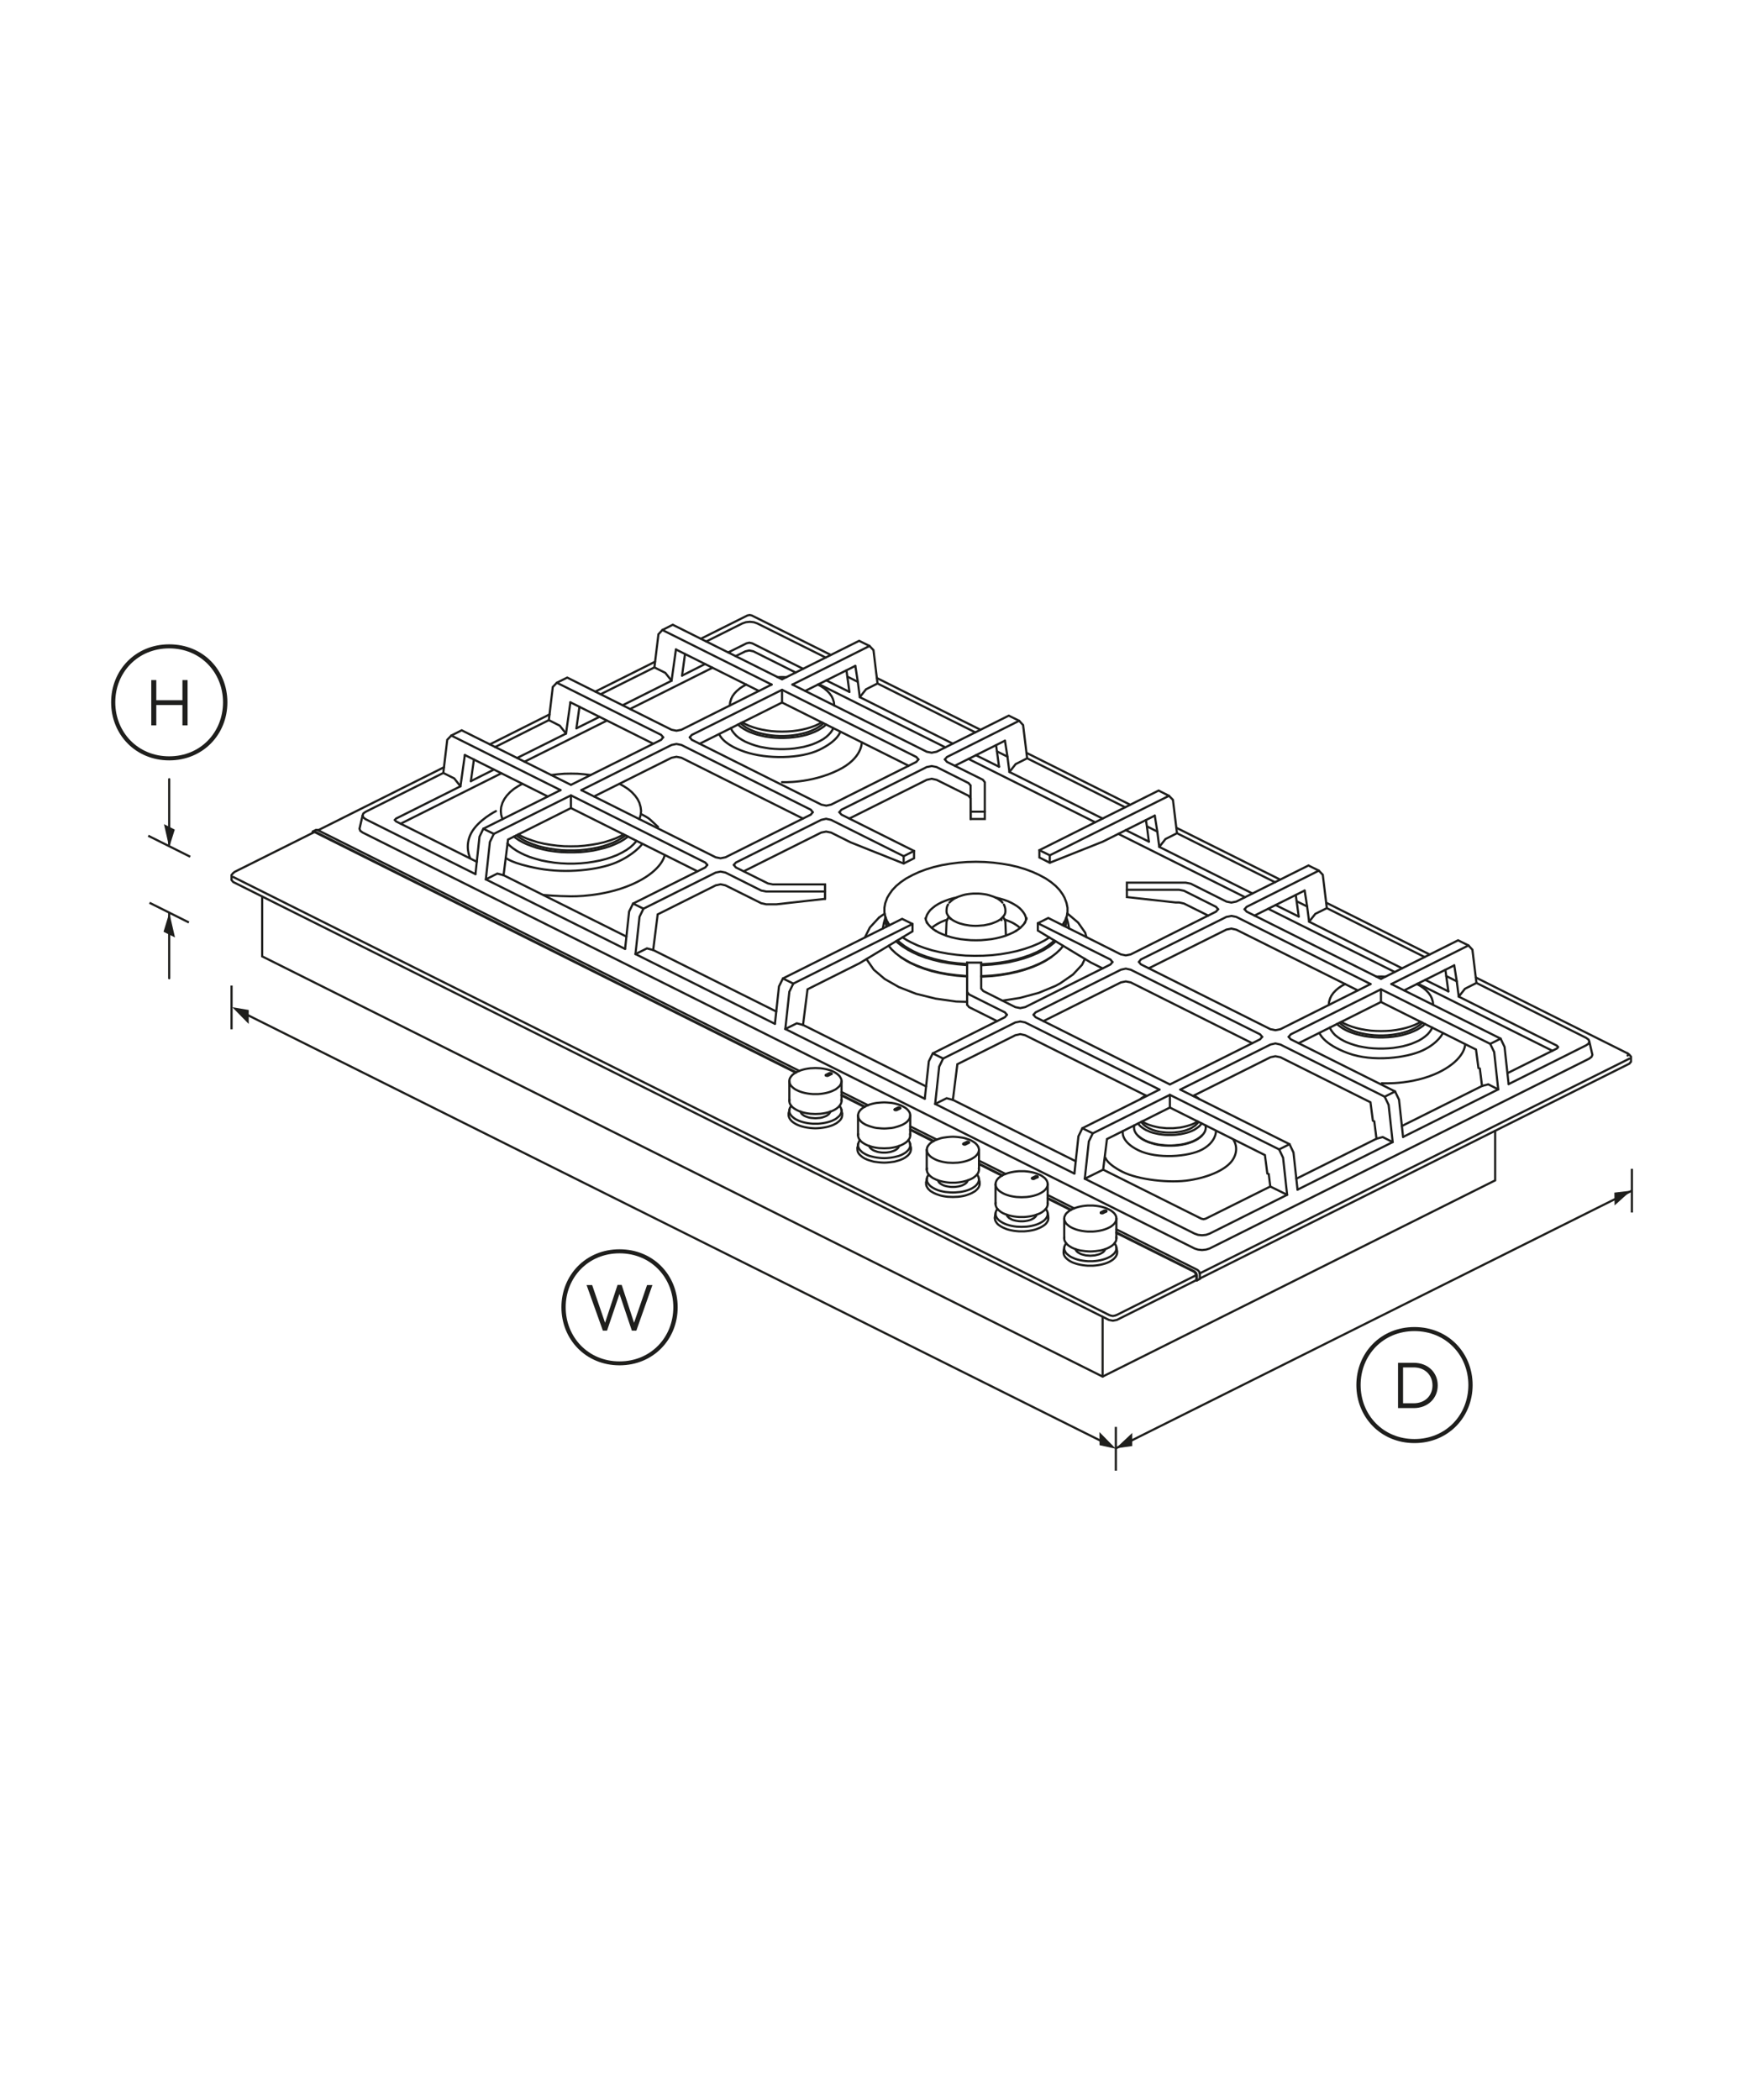 <?xml version="1.0" encoding="utf-8"?>
<!-- Generator: Adobe Illustrator 23.1.0, SVG Export Plug-In . SVG Version: 6.00 Build 0)  -->
<svg version="1.1" id="Layer_3" xmlns="http://www.w3.org/2000/svg" xmlns:xlink="http://www.w3.org/1999/xlink" x="0px" y="0px"
	 viewBox="0 0 1600 1920" style="enable-background:new 0 0 1600 1920;" xml:space="preserve">
<style type="text/css">
	.st0{fill:none;stroke:#1E1E1C;stroke-width:1.984;}
	.st1{fill:none;stroke:#1E1E1C;stroke-width:1.984;stroke-linecap:round;}
	.st2{fill:#1E1E1C;}
</style>
<g>
	<g id="Standard_x0020_layer">
		<path class="st0" d="M136.7,825.4l36,18"/>
		<path class="st0" d="M135.5,764.1l38.4,19.2"/>
		<line class="st1" x1="154.7" y1="894.4" x2="154.7" y2="834.6"/>
		<g>
			<g>
				<polygon class="st2" points="160,857.1 154.8,834.6 149.5,851.9 				"/>
			</g>
		</g>
		<g>
			<g>
				<polygon class="st2" points="149.9,753.5 154.7,774.6 159.8,758.5 				"/>
			</g>
		</g>
		<path class="st2" d="M207.9,642.1c0,29.5-22.4,53.1-53.2,53.1c-30.7,0-53.1-23.6-53.1-53.1s22.4-53,53.1-53
			C185.7,589.1,207.9,612.6,207.9,642.1z M203.9,642.1c0-27.2-20.5-49.3-49.2-49.3s-49.3,22-49.3,49.3s20.6,49.4,49.3,49.4
			S203.9,669.5,203.9,642.1z M138.3,621.8h4.6v18.4h23.9v-18.4h4.7v41.4h-4.7v-18.6h-23.9v18.6h-4.6V621.8z"/>
		<path class="st0" d="M218.5,924.1l797.9,398.2"/>
		<line class="st0" x1="211.7" y1="901.1" x2="211.7" y2="941.1"/>
		<g>
			<g>
				<polygon class="st2" points="227.4,936.2 212.4,920.9 227.4,923.4 				"/>
			</g>
		</g>
		<g>
			<g>
				<polygon class="st2" points="1005.2,1309.3 1020.2,1324.6 1005.3,1321.3 				"/>
			</g>
		</g>
		<path class="st2" d="M619.6,1195.2c0,29.5-22.4,53.1-53.2,53.1c-30.7,0-53.1-23.6-53.1-53.1s22.4-53,53.1-53
			C597.2,1142.2,619.6,1165.7,619.6,1195.2z M615.6,1195.2c0-27.2-20.5-49.3-49.2-49.3c-28.6,0-49.2,22-49.2,49.3
			s20.6,49.5,49.2,49.5C595.1,1244.7,615.6,1222.6,615.6,1195.2z M536.3,1174.9h5.1l11.8,34.5l11.4-34.6h3.8l11.3,34.6l11.9-34.5
			h4.9l-14.7,41.7h-4.1l-11.3-33.6l-11.4,33.6h-3.8L536.3,1174.9z"/>
		<path class="st2" d="M1346.4,1266.3c0,29.5-22.4,53.1-53.2,53.1c-30.7,0-53.1-23.6-53.1-53.1s22.4-53,53.1-53
			C1324,1213.3,1346.4,1236.8,1346.4,1266.3z M1342.5,1266.3c0-27.2-20.5-49.3-49.3-49.3c-28.6,0-49.2,22-49.2,49.3
			s20.6,49.4,49.2,49.4C1322,1315.7,1342.5,1293.6,1342.5,1266.3z M1278.2,1246h14.4c13,0,21.9,8.9,21.9,20.6v0.1
			c0,11.6-8.9,20.7-21.9,20.7h-14.4V1246z M1282.8,1250.2v32.8h9.7c10.5,0,17.2-7.1,17.2-16.3v-0.1c0-9.2-6.7-16.4-17.2-16.4H1282.8
			z"/>
		<line class="st1" x1="154.7" y1="772.2" x2="154.7" y2="712.4"/>
	</g>
	<line class="st0" x1="1020.2" y1="1324.2" x2="1492" y2="1088.6"/>
	<line class="st0" x1="1020.2" y1="1304.6" x2="1020.2" y2="1344.6"/>
	<line class="st0" x1="1492" y1="1068.6" x2="1492" y2="1108.6"/>
	<g>
		<g>
			<polygon class="st2" points="1476.2,1102.1 1491.2,1088.6 1476,1090.4 			"/>
		</g>
	</g>
	<g>
		<g>
			<polygon class="st2" points="1035.2,1310.1 1020.2,1324.2 1035.2,1322.1 			"/>
		</g>
	</g>
</g>
<g>
	<g id="ID_1003_2_">
		<desc>Set</desc>
		<g id="ID_1004_2_">
			<title>Illustration</title>
			<desc>Illustration</desc>
			<g id="ID_1052_1_">
				<title>fp_sda_cg905d_x_r3</title>
				<desc>fp_sda_cg905d_x_r3</desc>
				<g id="ID_1084_1_">
					<title>TRIVET_GOS_905_1.PRT</title>
					<desc>TRIVET_GOS_905_1.PRT</desc>
					<line class="st1" x1="1372" y1="949.6" x2="1362.5" y2="954.4"/>
					<polyline class="st1" points="1349.9,898.7 1339.4,904 1333.7,911.2 					"/>
					<line class="st1" x1="1331.9" y1="897.2" x2="1322.3" y2="892.4"/>
					<polyline class="st1" points="1329.6,882.6 1331.9,897.2 1333.7,911.2 1423.4,956 1424.5,957.3 					"/>
					<line class="st1" x1="1324.2" y1="906.4" x2="1303.1" y2="895.9"/>
					<line class="st1" x1="1275.5" y1="997.9" x2="1266" y2="1002.7"/>
					<line class="st1" x1="1179" y1="1046.1" x2="1169.5" y2="1050.9"/>
					<polyline class="st1" points="1213.1,830.3 1202.6,835.5 1196.9,842.7 					"/>
					<line class="st1" x1="1195.1" y1="828.8" x2="1185.5" y2="824"/>
					<polyline class="st1" points="1192.8,814.2 1195.1,828.8 1196.9,842.7 1281.9,885.3 					"/>
					<line class="st1" x1="1187.4" y1="838" x2="1166.3" y2="827.5"/>
					<polyline class="st1" points="1205.8,796 1139.8,829.1 1137.9,831.3 					"/>
					<polyline class="st1" points="1113.7,831.3 1111.8,829.1 1082.5,814.4 1078,813.5 1030.3,813.5 					"/>
					<polyline class="st1" points="1076.1,761.8 1065.6,767.1 1059.9,774.3 					"/>
					<line class="st1" x1="1058.1" y1="760.3" x2="1048.6" y2="755.5"/>
					<polyline class="st1" points="1055.8,745.7 1058.1,760.3 1059.9,774.3 1145.1,816.9 					"/>
					<line class="st1" x1="1050.4" y1="769.5" x2="1029.3" y2="759"/>
					<line class="st1" x1="999.1" y1="1036.2" x2="989.6" y2="1031.5"/>
					<line class="st1" x1="959.8" y1="782" x2="959.8" y2="788.8"/>
					<polyline class="st1" points="1068.8,727.6 959.8,782 950.3,777.3 					"/>
					<polyline class="st1" points="1017.1,879.6 1015.3,877.3 948.9,844.1 					"/>
					<polyline class="st1" points="1154,948 1152.1,945.7 1033.8,886.6 1029.3,885.6 1024.8,886.6 946.8,925.6 944.9,927.8 					"/>
					<line class="st1" x1="921.1" y1="691.8" x2="911.5" y2="687"/>
					<polyline class="st1" points="918.8,677.2 921.1,691.8 922.9,705.8 1008.1,748.4 					"/>
					<polyline class="st1" points="922.9,705.8 928.6,698.6 939.1,693.3 					"/>
					<line class="st1" x1="913.4" y1="701" x2="892.3" y2="690.5"/>
					<polyline class="st1" points="884.2,906.9 886,909.2 918.8,925.6 920.6,927.8 					"/>
					<line class="st1" x1="884.2" y1="918.6" x2="884.2" y2="880.1"/>
					<polyline class="st1" points="931.8,659 865.8,692.1 863.9,694.3 					"/>
					<line class="st1" x1="862.3" y1="967.8" x2="852.8" y2="963.1"/>
					<line class="st1" x1="887.5" y1="742.1" x2="900.4" y2="742.1"/>
					<line class="st1" x1="887.4" y1="729.9" x2="887.5" y2="748.8"/>
					<polyline class="st1" points="887.4,718.2 885.6,716 856.3,701.3 851.8,700.4 847.3,701.3 769.3,740.3 767.4,742.6 					"/>
					<polyline class="st1" points="802.3,624.9 791.8,630.2 786.1,637.4 					"/>
					<line class="st1" x1="784.3" y1="623.4" x2="774.7" y2="618.6"/>
					<polyline class="st1" points="782,608.8 784.3,623.4 786.1,637.4 871.1,679.9 					"/>
					<line class="st1" x1="776.6" y1="632.6" x2="755.5" y2="622.1"/>
					<line class="st1" x1="725.3" y1="899.3" x2="715.8" y2="894.6"/>
					<line class="st1" x1="826.2" y1="782.8" x2="826.2" y2="789.5"/>
					<polyline class="st1" points="835.7,778 826.2,782.8 759.8,749.6 755.3,748.6 750.8,749.6 672.8,788.6 670.9,790.8 					"/>
					<polyline class="st1" points="734.3,611.5 687.8,588.2 685.1,587.6 682.5,588.2 665.8,596.5 					"/>
					<line class="st1" x1="795" y1="590.6" x2="724.5" y2="625.9"/>
					<polyline class="st1" points="630.6,674.1 632.5,671.9 715,630.7 837.8,692.1 839.7,694.3 					"/>
					<line class="st1" x1="715" y1="630.7" x2="715" y2="642.3"/>
					<line class="st1" x1="705.5" y1="625.9" x2="605.6" y2="576"/>
					<line class="st1" x1="588.3" y1="830.8" x2="578.8" y2="826.1"/>
					<polyline class="st1" points="614,622.4 608.3,615.2 598.3,610.2 					"/>
					<line class="st1" x1="623.6" y1="617.7" x2="644.6" y2="607.1"/>
					<polyline class="st1" points="618,593.8 614,622.4 569.3,644.8 					"/>
					<polyline class="st1" points="606.3,674.1 604.5,671.9 509.1,624.2 					"/>
					<polyline class="st1" points="517.5,670.7 511.8,663.5 501.8,658.4 					"/>
					<line class="st1" x1="527" y1="665.9" x2="548.1" y2="655.4"/>
					<polyline class="st1" points="521.5,642.1 517.5,670.7 472.8,693 					"/>
					<line class="st1" x1="451.5" y1="762.4" x2="441.9" y2="757.7"/>
					<polyline class="st1" points="421,718.9 415.3,711.7 405.3,706.7 					"/>
					<line class="st1" x1="430.5" y1="714.2" x2="451.6" y2="703.6"/>
					<polyline class="st1" points="425,690.3 421,718.9 362.1,748.4 361,749.7 					"/>
					<polyline class="st1" points="597.2,868.6 591.5,867.1 581,872.3 					"/>
					<polyline class="st1" points="734.2,937.1 728.5,935.6 718,940.8 					"/>
					<line class="st1" x1="1008.6" y1="1069.4" x2="991.8" y2="1077.7"/>
					<polyline class="st1" points="1273.3,1044.2 1264.2,1039.6 1258.5,1041.1 					"/>
					<polyline class="st1" points="1369.8,996 1360.7,991.4 1355,992.9 					"/>
					<polyline class="st1" points="1379.3,991.2 1450.2,955.7 1452.4,954.2 1453.1,952.3 					"/>
					<polyline class="st1" points="1253.1,899.7 1130.3,838.3 1125.8,837.4 1121.3,838.3 1043.1,877.2 1041.3,879.5 					"/>
					<line class="st1" x1="1262.6" y1="904.5" x2="1262.6" y2="916.1"/>
					<line class="st1" x1="1272.1" y1="899.7" x2="1342.6" y2="864.4"/>
					<polyline class="st1" points="1282.8,1039.5 1369.8,996 1366.1,961.9 1362.5,954.4 1262.6,904.5 1180.1,945.7 1178.2,948 					
						"/>
					<line class="st1" x1="1069.6" y1="1001" x2="1069.6" y2="1012.6"/>
					<polyline class="st1" points="1186.3,1087.7 1273.3,1044.2 1269.6,1010.2 1266,1002.7 1170.6,955 1166.1,954 1161.6,955 
						1079.1,996.2 					"/>
					<line class="st1" x1="1161.4" y1="1084.8" x2="1176.8" y2="1092.4"/>
					<polygon class="st1" points="1176.8,1092.4 1105.9,1127.9 1102.7,1129 1099,1129.4 1095.3,1129 1092.2,1127.9 991.8,1077.7 
						995.5,1043.6 999.1,1036.2 1069.6,1001 1169.5,1050.9 1173.1,1058.5 					"/>
					<polyline class="st1" points="982.3,1073 855,1009.3 858.7,975.2 862.3,967.8 928.3,934.8 932.8,933.9 937.3,934.8 
						1060.1,996.2 					"/>
					<polyline class="st1" points="855,1009.3 865.5,1004.1 871.2,1005.6 					"/>
					<polyline class="st1" points="845.5,1004.6 718,940.8 721.7,906.7 725.3,899.3 834.3,844.8 					"/>
					<line class="st1" x1="754.3" y1="808.6" x2="754.3" y2="821.8"/>
					<polyline class="st1" points="708.5,936.1 581,872.3 584.7,838.2 588.3,830.8 654.3,797.8 658.8,796.9 663.3,797.8 696,814.2 
						700.5,815.1 754.3,815.1 					"/>
					<line class="st1" x1="512.5" y1="722.4" x2="412.6" y2="672.5"/>
					<line class="st1" x1="522" y1="727.2" x2="522" y2="738.8"/>
					<polyline class="st1" points="531.5,722.4 614,681.1 618.5,680.2 623,681.1 741.3,740.3 743.1,742.6 					"/>
					<polyline class="st1" points="571.5,867.6 444.2,804 447.9,769.8 451.5,762.4 522,727.2 644.8,788.6 646.7,790.8 					"/>
					<polyline class="st1" points="444.2,804 454.7,798.7 460.4,800.2 					"/>
					<polyline class="st1" points="434.7,799.2 334.3,749 332.2,747.4 331.5,745.6 					"/>
					<polyline class="st1" points="1137.9,831.3 1139.8,833.5 1262.6,895 1333.1,859.7 1342.6,864.4 1346.2,868.3 1349.9,898.7 
						1450.2,948.9 1452.4,950.5 1453.1,952.3 1455.9,964.4 1455.1,966.3 1453,967.9 1105.9,1141.5 1102.7,1142.5 1099,1142.9 
						1095.3,1142.5 1092.2,1141.5 331.6,761.2 329.4,759.6 328.7,757.7 331.5,745.6 332.2,743.7 334.3,742.2 405.3,706.7 
						408.9,676.4 412.6,672.5 422.1,667.7 522,717.6 604.5,676.4 606.3,674.1 					"/>
					<line class="st1" x1="521.5" y1="642.1" x2="597.3" y2="680"/>
					<line class="st1" x1="527" y1="665.9" x2="529.8" y2="646.2"/>
					<polyline class="st1" points="531.5,722.4 654.3,783.8 658.8,784.7 663.3,783.8 741.3,744.8 743.1,742.6 					"/>
					<polyline class="st1" points="734.1,748.4 623,692.8 618.5,691.9 614,692.8 543.1,728.2 					"/>
					<polyline class="st1" points="434.7,799.2 438.4,765 441.9,757.7 512.5,722.4 					"/>
					<line class="st1" x1="425" y1="690.3" x2="500.8" y2="728.2"/>
					<line class="st1" x1="430.5" y1="714.2" x2="433.3" y2="694.5"/>
					<polyline class="st1" points="361,749.7 362.1,751 435.9,787.9 					"/>
					<line class="st1" x1="366.3" y1="753.1" x2="458.4" y2="707"/>
					<line class="st1" x1="1147" y1="837.1" x2="1192.8" y2="814.2"/>
					<polyline class="st1" points="1184.7,818.3 1185.5,824 1187.4,838 					"/>
					<line class="st1" x1="1022.5" y1="762.4" x2="1138.3" y2="820.3"/>
					<polyline class="st1" points="1272.1,899.7 1372,949.6 1375.6,957.2 1379.3,991.2 					"/>
					<polyline class="st1" points="1378.2,981.2 1423.5,958.6 1424.5,957.3 					"/>
					<line class="st1" x1="1296.3" y1="899.3" x2="1419.3" y2="960.7"/>
					<line class="st1" x1="1283.8" y1="905.5" x2="1329.6" y2="882.6"/>
					<polyline class="st1" points="1321.5,886.7 1322.3,892.4 1324.2,906.4 					"/>
					<line class="st1" x1="1159.5" y1="830.9" x2="1275.2" y2="888.7"/>
					<polyline class="st1" points="1041.3,879.5 1043.1,881.7 1161.6,941 1166.1,941.9 1170.6,941 1253.1,899.7 					"/>
					<polyline class="st1" points="1241.4,905.5 1130.3,850 1125.8,849 1121.3,849.9 1050.3,885.3 					"/>
					<polyline class="st1" points="705.5,625.9 623,667.2 618.5,668.1 614,667.2 518.6,619.5 509.1,624.2 505.4,628.1 501.8,658.4 
						452.7,683 					"/>
					<polyline class="st1" points="549.2,634.7 598.3,610.2 602,579.9 605.6,576 615.1,571.2 715,621.1 785.5,585.9 795,590.6 
						798.6,594.4 802.3,624.9 891.7,669.6 					"/>
					<polyline class="st1" points="724.5,625.9 847.3,687.3 851.8,688.2 856.3,687.3 922.3,654.3 931.8,659 935.4,662.9 
						939.1,693.3 1028.7,738.1 					"/>
					<line class="st1" x1="736.2" y1="631.7" x2="782" y2="608.8"/>
					<polyline class="st1" points="773.9,612.9 774.7,618.6 776.6,632.6 					"/>
					<polyline class="st1" points="672.6,599.9 681.5,595.5 685,594.7 688.8,595.5 727.5,614.9 					"/>
					<line class="st1" x1="618" y1="593.8" x2="693.8" y2="631.7"/>
					<line class="st1" x1="623.6" y1="617.7" x2="626.3" y2="598"/>
					<polyline class="st1" points="572.7,856.3 460.4,800.2 462.4,784.3 464.5,767.6 522,738.8 637.6,796.6 					"/>
					<polyline class="st1" points="646.7,790.8 644.8,793.1 578.8,826.1 575.2,833.4 571.5,867.6 					"/>
					<line class="st1" x1="554.9" y1="658.8" x2="479.6" y2="696.4"/>
					<line class="st1" x1="651.4" y1="610.5" x2="576.1" y2="648.2"/>
					<polyline class="st1" points="670.9,790.8 672.8,793.1 702.1,807.7 706.6,808.6 754.3,808.6 754.3,821.8 709.9,826.8 
						700.5,826.8 696,825.8 663.3,809.5 658.8,808.5 654.3,809.5 601.3,836 599.2,852.7 597.2,868.6 709.7,924.8 					"/>
					<polyline class="st1" points="708.5,936.1 712.2,901.9 715.8,894.6 824.8,840.1 834.3,844.8 834.3,851.5 785.8,880.7 
						738.3,904.5 736.2,921.2 734.2,937.1 846.7,993.3 					"/>
					<polyline class="st1" points="845.5,1004.6 849.2,970.4 852.8,963.1 918.8,930 920.6,927.8 					"/>
					<polyline class="st1" points="1017.1,879.6 1015.3,881.8 937.3,920.8 932.8,921.7 928.3,920.8 899,906.1 897.1,903.9 
						897.1,880.1 884.2,880.1 884.2,918.6 886,920.8 911.6,933.6 					"/>
					<polyline class="st1" points="1113.7,831.3 1111.8,833.5 1033.8,872.6 1029.3,873.5 1024.8,872.6 958.4,839.3 948.9,844.1 
						948.9,850.8 997.3,880 1008.1,885.4 					"/>
					<polyline class="st1" points="1302.5,875 1213.1,830.3 1209.4,799.8 1205.8,796 1196.3,791.3 1130.3,824.3 1125.8,825.2 
						1121.3,824.3 1088.6,807.9 1084.1,807 1030.3,807 1030.3,820.2 1074.7,825.1 1078,825.1 1082.5,826.1 1104.6,837.1 					"/>
					<polyline class="st1" points="680,796.6 750.8,761.2 755.3,760.3 759.8,761.2 777.8,770.2 826.2,789.5 835.7,784.7 835.7,778 
						769.3,744.8 767.4,742.6 					"/>
					<polyline class="st1" points="776.5,748.4 847.3,713 851.8,712 856.3,713 885.6,727.6 887.4,729.9 					"/>
					<polyline class="st1" points="887.4,718.2 887.5,748.8 900.4,748.8 900.4,715.2 898.6,712.9 865.8,696.6 863.9,694.3 					"/>
					<line class="st1" x1="873" y1="700.1" x2="918.8" y2="677.2"/>
					<polyline class="st1" points="910.7,681.3 911.5,687 913.4,701 					"/>
					<line class="st1" x1="748.7" y1="625.5" x2="864.3" y2="683.3"/>
					<polyline class="st1" points="839.7,694.3 837.8,696.6 760,735.6 755.5,736.6 751,735.7 632.5,676.4 630.6,674.1 					"/>
					<polyline class="st1" points="639.7,680 715,642.3 830.7,700.1 					"/>
					<polyline class="st1" points="754.9,601.2 692.4,570 689.3,568.9 685.6,568.5 681.9,568.9 678.7,570 645.7,586.5 					"/>
					<polyline class="st1" points="1048.4,1002 937.3,946.5 932.8,945.5 928.3,946.5 875.3,973 873.2,989.7 871.2,1005.6 
						983.5,1061.7 					"/>
					<polyline class="st1" points="1060.1,996.2 989.6,1031.5 986,1038.9 982.3,1073 					"/>
					<polyline class="st1" points="944.9,927.8 946.8,930 1069.6,991.5 1152.1,950.2 1154,948 					"/>
					<polyline class="st1" points="1144.9,953.8 1033.8,898.2 1029.3,897.3 1024.8,898.2 954,933.6 					"/>
					<polyline class="st1" points="1079.1,996.2 1179,1046.1 1182.6,1053.7 1186.3,1087.7 					"/>
					<polyline class="st1" points="1185.2,1077.7 1258.5,1041.1 1256.5,1025.3 1255.2,1024.6 1253,1007.8 1170.6,966.6 
						1166.1,965.7 1161.6,966.6 1090.8,1002 					"/>
					<line class="st1" x1="1001.3" y1="751.8" x2="885.5" y2="693.9"/>
					<polyline class="st1" points="1165.7,806.6 1076.1,761.8 1072.4,731.3 1068.8,727.6 1059.3,722.8 950.3,777.3 950.3,784 
						959.8,788.8 1008.3,769.5 1055.8,745.7 					"/>
					<polyline class="st1" points="1047.7,749.8 1048.6,755.5 1050.4,769.5 					"/>
					<polygon class="st1" points="1008.6,1069.4 1098.3,1114.2 1100.4,1114.7 1102.4,1114.2 1161.4,1084.8 1160,1073.5 
						1158.7,1072.9 1156.5,1056.1 1069.6,1012.6 1012.1,1041.4 1010,1058.1 					"/>
					<polyline class="st1" points="1282.8,1039.5 1279.1,1005.4 1275.5,997.9 1180.1,950.2 1178.2,948 					"/>
					<polyline class="st1" points="1187.3,953.8 1262.6,916.1 1349.5,959.6 1351.7,976.4 1353,977 1355,992.9 1281.7,1029.5 					
						"/>
				</g>
				<g id="ID_1082_1_">
					<title>KNOB_GOS_4.PRT</title>
					<desc>KNOB_GOS_4.PRT</desc>
					<polyline class="st1" points="1006.4,1108.7 1006.5,1108.5 1006.8,1108.3 1009.4,1106.9 1009.9,1106.8 1010.3,1106.7 
						1010.8,1106.8 1011.2,1106.9 1011.5,1107.1 1011.6,1107.4 					"/>
					<polyline class="st1" points="1006.5,1109 1006.8,1108.8 1009.4,1107.5 1009.9,1107.3 1010.3,1107.3 1010.8,1107.3 
						1011.2,1107.5 1011.5,1107.7 					"/>
					<polyline class="st1" points="1020.7,1114.1 1020.6,1115.3 1020.3,1116.4 1019.7,1117.5 1018.9,1118.7 1017.9,1119.7 
						1016.7,1120.7 1015.3,1121.7 1013.7,1122.5 1012,1123.3 1010.1,1124 1008.1,1124.6 1006,1125.1 1003.8,1125.5 1001.5,1125.8 
						999.2,1126 996.9,1126 994.5,1126 992.2,1125.8 989.9,1125.5 987.7,1125.1 985.6,1124.6 983.6,1124 981.8,1123.3 980,1122.5 
						978.5,1121.7 977.1,1120.7 975.9,1119.7 974.8,1118.7 974.1,1117.5 973.5,1116.4 973.1,1115.3 973,1114.1 					"/>
					<line class="st1" x1="1021.3" y1="1143.8" x2="1020.9" y2="1142.6"/>
					<line class="st1" x1="1020.7" y1="1132.2" x2="1020.6" y2="1131.1"/>
					<polyline class="st1" points="1010.5,1142 1010.3,1142.5 1010,1143.2 1009.5,1143.8 1009,1144.4 1008.3,1145 1007.5,1145.5 
						1006.6,1146 1005.6,1146.5 1004.5,1146.9 1003.3,1147.2 1002.1,1147.5 1000.9,1147.8 999.5,1147.9 998.2,1148 996.9,1148.1 
						995.5,1148 994.2,1147.9 992.9,1147.8 991.6,1147.5 990.4,1147.2 989.3,1146.9 988.2,1146.5 987.2,1146 986.3,1145.5 
						985.5,1145 984.8,1144.4 984.2,1143.8 983.8,1143.2 983.4,1142.5 983.3,1142 					"/>
					<polyline class="st1" points="1020.6,1140 1020.7,1141.2 1020.6,1142.4 1020.3,1143.5 1019.7,1144.7 1018.9,1145.8 
						1017.9,1146.8 1016.7,1147.8 1015.3,1148.8 1013.7,1149.6 1012,1150.4 1010.1,1151.1 1008.1,1151.7 1006,1152.2 1003.8,1152.6 
						1001.5,1152.9 999.2,1153.1 996.9,1153.1 994.5,1153.1 992.2,1152.9 989.9,1152.6 987.7,1152.2 985.6,1151.7 983.6,1151.1 
						981.8,1150.4 980,1149.6 978.5,1148.8 977.1,1147.8 975.9,1146.8 974.8,1145.8 974.1,1144.7 973.5,1143.5 973.1,1142.4 
						973,1141.2 973.1,1140 					"/>
					<line class="st1" x1="973.1" y1="1131.1" x2="973" y2="1132.2"/>
					<line class="st1" x1="972.8" y1="1142.6" x2="972.5" y2="1143.8"/>
					<polyline class="st1" points="1019,1136.7 1019.7,1137.7 1020.3,1138.9 1020.6,1140 1021.3,1143.8 1021.4,1145 1021.3,1146.2 
						1020.9,1147.4 1020.3,1148.6 1019.5,1149.7 1018.5,1150.8 1017.3,1151.8 1015.8,1152.8 1014.2,1153.7 1012.4,1154.5 
						1010.5,1155.2 1008.4,1155.8 1006.3,1156.3 1004,1156.7 1001.7,1157 999.3,1157.2 996.9,1157.2 994.5,1157.2 992.1,1157 
						989.8,1156.7 987.5,1156.3 985.3,1155.8 983.3,1155.2 981.3,1154.5 979.5,1153.7 977.9,1152.8 976.5,1151.8 975.3,1150.8 
						974.2,1149.7 973.4,1148.6 972.8,1147.4 972.5,1146.2 972.4,1145 972.5,1143.8 973.1,1140 973.5,1138.9 974.1,1137.7 
						974.8,1136.7 					"/>
					<polygon class="st1" points="1020.7,1132.2 1020.6,1133.4 1020.3,1134.6 1019.7,1135.7 1018.9,1136.8 1017.9,1137.9 
						1016.7,1138.9 1015.3,1139.8 1013.7,1140.7 1012,1141.5 1010.1,1142.2 1008.1,1142.8 1006,1143.3 1003.8,1143.6 1001.5,1143.9 
						999.2,1144.1 996.9,1144.2 994.5,1144.1 992.2,1143.9 989.9,1143.6 987.7,1143.3 985.6,1142.8 983.6,1142.2 981.8,1141.5 
						980,1140.7 978.5,1139.8 977.1,1138.9 975.9,1137.9 974.8,1136.8 974.1,1135.7 973.5,1134.6 973.1,1133.4 973,1132.2 
						973,1114.1 973.1,1112.9 973.5,1111.8 974.1,1110.6 974.8,1109.5 975.9,1108.5 977.1,1107.5 978.5,1106.5 980,1105.7 
						981.8,1104.9 983.6,1104.2 985.6,1103.6 987.7,1103.1 989.9,1102.7 992.2,1102.4 994.5,1102.2 996.9,1102.2 999.2,1102.2 
						1001.5,1102.4 1003.8,1102.7 1006,1103.1 1008.1,1103.6 1010.1,1104.2 1012,1104.9 1013.7,1105.7 1015.3,1106.5 1016.7,1107.5 
						1017.9,1108.5 1018.9,1109.5 1019.7,1110.6 1020.3,1111.8 1020.6,1112.9 1020.7,1114.1 					"/>
					<polyline class="st1" points="1011.6,1107.4 1011.5,1107.6 1011.2,1107.8 1008.6,1109.1 1008.1,1109.3 1007.7,1109.3 
						1007.2,1109.3 1006.8,1109.1 1006.5,1109 1006.4,1108.7 					"/>
				</g>
				<g id="ID_1080_1_">
					<title>KNOB_GOS_4.PRT</title>
					<desc>KNOB_GOS_4.PRT</desc>
					<polyline class="st1" points="943.5,1077.3 943.6,1077 943.9,1076.8 946.6,1075.5 947,1075.3 947.5,1075.3 948,1075.3 
						948.4,1075.5 948.7,1075.7 948.8,1076 					"/>
					<polyline class="st1" points="943.6,1077.6 943.9,1077.4 946.6,1076 947,1075.9 947.5,1075.9 948,1075.9 948.4,1076 
						948.7,1076.3 					"/>
					<polyline class="st1" points="957.9,1082.7 957.8,1083.8 957.4,1085 956.9,1086.1 956.1,1087.2 955.1,1088.3 953.9,1089.3 
						952.5,1090.2 950.9,1091.1 949.2,1091.9 947.3,1092.6 945.3,1093.2 943.2,1093.7 941,1094.1 938.7,1094.4 936.4,1094.5 
						934,1094.6 931.7,1094.5 929.4,1094.4 927.1,1094.1 924.9,1093.7 922.8,1093.2 920.8,1092.6 918.9,1091.9 917.2,1091.1 
						915.6,1090.2 914.2,1089.3 913,1088.3 912,1087.2 911.2,1086.1 910.7,1085 910.3,1083.8 910.2,1082.7 					"/>
					<line class="st1" x1="958.4" y1="1112.4" x2="958.1" y2="1111.2"/>
					<line class="st1" x1="957.9" y1="1100.8" x2="957.8" y2="1099.6"/>
					<polyline class="st1" points="947.6,1110.6 947.5,1111.1 947.2,1111.8 946.7,1112.4 946.1,1113 945.4,1113.6 944.6,1114.1 
						943.7,1114.6 942.7,1115.1 941.6,1115.5 940.5,1115.8 939.3,1116.1 938,1116.3 936.7,1116.5 935.4,1116.6 934,1116.6 
						932.7,1116.6 931.4,1116.5 930.1,1116.3 928.8,1116.1 927.6,1115.8 926.4,1115.5 925.3,1115.1 924.4,1114.6 923.4,1114.1 
						922.6,1113.6 922,1113 921.4,1112.4 920.9,1111.8 920.6,1111.1 920.4,1110.6 					"/>
					<polyline class="st1" points="957.8,1108.6 957.9,1109.8 957.8,1110.9 957.4,1112.1 956.9,1113.2 956.1,1114.3 955.1,1115.4 
						953.9,1116.4 952.5,1117.3 950.9,1118.2 949.2,1119 947.3,1119.7 945.3,1120.3 943.2,1120.8 941,1121.2 938.7,1121.5 
						936.4,1121.6 934,1121.7 931.7,1121.6 929.4,1121.5 927.1,1121.2 924.9,1120.8 922.8,1120.3 920.8,1119.7 918.9,1119 
						917.2,1118.2 915.6,1117.3 914.2,1116.4 913,1115.4 912,1114.3 911.2,1113.2 910.7,1112.1 910.3,1110.9 910.2,1109.8 
						910.3,1108.6 					"/>
					<line class="st1" x1="910.3" y1="1099.6" x2="910.2" y2="1100.8"/>
					<line class="st1" x1="910" y1="1111.2" x2="909.7" y2="1112.4"/>
					<polyline class="st1" points="956.1,1105.3 956.9,1106.3 957.4,1107.4 957.8,1108.6 958.4,1112.4 958.5,1113.6 958.4,1114.8 
						958.1,1116 957.5,1117.1 956.7,1118.3 955.7,1119.4 954.4,1120.4 953,1121.3 951.4,1122.2 949.6,1123 947.6,1123.8 
						945.6,1124.4 943.4,1124.9 941.1,1125.3 938.8,1125.6 936.4,1125.8 934,1125.8 931.6,1125.8 929.3,1125.6 926.9,1125.3 
						924.7,1124.9 922.5,1124.4 920.4,1123.8 918.5,1123 916.7,1122.2 915.1,1121.3 913.7,1120.4 912.4,1119.4 911.4,1118.3 
						910.6,1117.1 910,1116 909.7,1114.8 909.5,1113.6 909.7,1112.4 910.3,1108.6 910.7,1107.4 911.2,1106.3 912,1105.3 					"/>
					<polygon class="st1" points="957.9,1100.8 957.8,1102 957.4,1103.1 956.9,1104.3 956.1,1105.4 955.1,1106.4 953.9,1107.4 
						952.5,1108.4 950.9,1109.3 949.2,1110 947.3,1110.7 945.3,1111.3 943.2,1111.8 941,1112.2 938.7,1112.5 936.4,1112.7 
						934,1112.7 931.7,1112.7 929.4,1112.5 927.1,1112.2 924.9,1111.8 922.8,1111.3 920.8,1110.7 918.9,1110 917.2,1109.3 
						915.6,1108.4 914.2,1107.4 913,1106.4 912,1105.4 911.2,1104.3 910.7,1103.1 910.3,1102 910.2,1100.8 910.2,1082.7 
						910.3,1081.5 910.7,1080.3 911.2,1079.2 912,1078.1 913,1077 914.2,1076.1 915.6,1075.1 917.2,1074.2 918.9,1073.5 
						920.8,1072.8 922.8,1072.2 924.9,1071.7 927.1,1071.3 929.4,1071 931.7,1070.8 934,1070.8 936.4,1070.8 938.7,1071 941,1071.3 
						943.2,1071.7 945.3,1072.2 947.3,1072.8 949.2,1073.5 950.9,1074.2 952.5,1075.1 953.9,1076.1 955.1,1077 956.1,1078.1 
						956.9,1079.2 957.4,1080.3 957.8,1081.5 957.9,1082.7 					"/>
					<polyline class="st1" points="948.8,1076 948.7,1076.2 948.4,1076.4 945.7,1077.7 945.3,1077.9 944.8,1077.9 944.3,1077.9 
						943.9,1077.7 943.6,1077.5 943.5,1077.3 					"/>
				</g>
				<g id="ID_1078_1_">
					<title>KNOB_GOS_4.PRT</title>
					<desc>KNOB_GOS_4.PRT</desc>
					<polyline class="st1" points="880.7,1045.9 880.8,1045.6 881.1,1045.4 883.8,1044.1 884.2,1043.9 884.7,1043.9 885.1,1043.9 
						885.6,1044.1 885.8,1044.3 885.9,1044.5 					"/>
					<polyline class="st1" points="880.8,1046.2 881.1,1046 883.8,1044.6 884.2,1044.5 884.7,1044.4 885.1,1044.5 885.6,1044.6 
						885.8,1044.8 					"/>
					<polyline class="st1" points="895.1,1051.3 894.9,1052.4 894.6,1053.6 894,1054.7 893.2,1055.8 892.2,1056.9 891,1057.9 
						889.6,1058.8 888.1,1059.7 886.3,1060.5 884.4,1061.2 882.4,1061.8 880.3,1062.3 878.1,1062.7 875.8,1063 873.5,1063.1 
						871.2,1063.2 868.9,1063.1 866.5,1063 864.3,1062.7 862.1,1062.3 860,1061.8 857.9,1061.2 856.1,1060.5 854.4,1059.7 
						852.8,1058.8 851.4,1057.9 850.2,1056.9 849.2,1055.8 848.4,1054.7 847.8,1053.6 847.5,1052.4 847.3,1051.3 					"/>
					<line class="st1" x1="895.6" y1="1080.9" x2="895.2" y2="1079.8"/>
					<line class="st1" x1="895.1" y1="1069.4" x2="894.9" y2="1068.2"/>
					<polyline class="st1" points="884.8,1079.2 884.6,1079.7 884.3,1080.3 883.9,1081 883.3,1081.6 882.6,1082.2 881.8,1082.7 
						880.9,1083.2 879.9,1083.7 878.8,1084.1 877.7,1084.4 876.5,1084.7 875.2,1084.9 873.9,1085.1 872.5,1085.2 871.2,1085.2 
						869.9,1085.2 868.5,1085.1 867.2,1084.9 866,1084.7 864.7,1084.4 863.6,1084.1 862.5,1083.7 861.5,1083.2 860.6,1082.7 
						859.8,1082.2 859.1,1081.6 858.5,1081 858.1,1080.3 857.8,1079.7 857.6,1079.2 					"/>
					<polyline class="st1" points="894.9,1077.2 895.1,1078.4 894.9,1079.5 894.6,1080.7 894,1081.8 893.2,1082.9 892.2,1084 
						891,1085 889.6,1085.9 888.1,1086.8 886.3,1087.6 884.4,1088.3 882.4,1088.9 880.3,1089.4 878.1,1089.8 875.8,1090 
						873.5,1090.2 871.2,1090.3 868.9,1090.2 866.5,1090 864.3,1089.8 862.1,1089.4 860,1088.9 857.9,1088.3 856.1,1087.6 
						854.4,1086.8 852.8,1085.9 851.4,1085 850.2,1084 849.2,1082.9 848.4,1081.8 847.8,1080.7 847.5,1079.5 847.3,1078.4 
						847.5,1077.2 					"/>
					<line class="st1" x1="847.5" y1="1068.2" x2="847.3" y2="1069.4"/>
					<line class="st1" x1="847.2" y1="1079.8" x2="846.8" y2="1080.9"/>
					<polyline class="st1" points="893.3,1073.9 894,1074.9 894.6,1076 894.9,1077.2 895.6,1080.9 895.7,1082.2 895.6,1083.4 
						895.2,1084.6 894.7,1085.7 893.8,1086.9 892.8,1087.9 891.6,1089 890.1,1089.9 888.5,1090.8 886.7,1091.6 884.8,1092.3 
						882.7,1093 880.6,1093.5 878.3,1093.9 876,1094.2 873.6,1094.3 871.2,1094.4 868.8,1094.3 866.4,1094.2 864.1,1093.9 
						861.8,1093.5 859.7,1093 857.6,1092.3 855.7,1091.6 853.9,1090.8 852.3,1089.9 850.8,1089 849.6,1087.9 848.6,1086.9 
						847.8,1085.7 847.2,1084.6 846.8,1083.4 846.7,1082.2 846.8,1080.9 847.5,1077.2 847.8,1076 848.4,1074.9 849.1,1073.9 					
						"/>
					<polygon class="st1" points="895.1,1069.4 894.9,1070.6 894.6,1071.7 894,1072.9 893.2,1074 892.2,1075 891,1076 889.6,1077 
						888.1,1077.8 886.3,1078.6 884.4,1079.3 882.4,1079.9 880.3,1080.4 878.1,1080.8 875.8,1081.1 873.5,1081.3 871.2,1081.3 
						868.9,1081.3 866.5,1081.1 864.3,1080.8 862.1,1080.4 860,1079.9 857.9,1079.3 856.1,1078.6 854.4,1077.8 852.8,1077 
						851.4,1076 850.2,1075 849.2,1074 848.4,1072.9 847.8,1071.7 847.5,1070.6 847.3,1069.4 847.3,1051.3 847.5,1050.1 
						847.8,1048.9 848.4,1047.8 849.2,1046.7 850.2,1045.6 851.4,1044.6 852.8,1043.7 854.4,1042.8 856.1,1042 857.9,1041.4 
						860,1040.7 862.1,1040.2 864.3,1039.9 866.5,1039.6 868.9,1039.4 871.2,1039.3 873.5,1039.4 875.8,1039.6 878.1,1039.9 
						880.3,1040.2 882.4,1040.7 884.4,1041.4 886.3,1042 888.1,1042.8 889.6,1043.7 891,1044.6 892.2,1045.6 893.2,1046.7 
						894,1047.8 894.6,1048.9 894.9,1050.1 895.1,1051.3 					"/>
					<polyline class="st1" points="885.9,1044.5 885.8,1044.8 885.6,1045 882.9,1046.3 882.5,1046.5 882,1046.5 881.5,1046.5 
						881.1,1046.3 880.8,1046.1 880.7,1045.9 					"/>
				</g>
				<g id="ID_1076_1_">
					<title>KNOB_GOS_4.PRT</title>
					<desc>KNOB_GOS_4.PRT</desc>
					<polyline class="st1" points="817.9,1014.4 818,1014.2 818.2,1014 820.9,1012.7 821.3,1012.5 821.8,1012.5 822.3,1012.5 
						822.7,1012.7 823,1012.9 823.1,1013.1 					"/>
					<polyline class="st1" points="818,1014.8 818.2,1014.6 820.9,1013.2 821.3,1013.1 821.8,1013 822.3,1013.1 822.7,1013.2 
						823,1013.4 					"/>
					<polyline class="st1" points="832.2,1019.8 832.1,1021 831.8,1022.2 831.2,1023.3 830.4,1024.4 829.4,1025.5 828.2,1026.5 
						826.8,1027.4 825.2,1028.3 823.5,1029 821.6,1029.7 819.6,1030.3 817.5,1030.9 815.3,1031.3 813,1031.5 810.7,1031.7 
						808.4,1031.8 806,1031.7 803.7,1031.5 801.4,1031.3 799.2,1030.9 797.1,1030.3 795.1,1029.7 793.2,1029 791.5,1028.3 
						789.9,1027.4 788.5,1026.5 787.3,1025.5 786.3,1024.4 785.5,1023.3 785,1022.2 784.6,1021 784.5,1019.8 					"/>
					<line class="st1" x1="832.7" y1="1049.5" x2="832.4" y2="1048.3"/>
					<line class="st1" x1="832.2" y1="1038" x2="832.1" y2="1036.8"/>
					<polyline class="st1" points="822,1047.7 821.8,1048.3 821.5,1048.9 821,1049.6 820.5,1050.2 819.8,1050.7 819,1051.3 
						818,1051.8 817.1,1052.2 816,1052.6 814.8,1053 813.6,1053.3 812.3,1053.5 811,1053.7 809.7,1053.8 808.4,1053.8 807,1053.8 
						805.7,1053.7 804.4,1053.5 803.1,1053.3 801.9,1053 800.8,1052.6 799.7,1052.2 798.7,1051.8 797.8,1051.3 797,1050.7 
						796.3,1050.2 795.7,1049.6 795.2,1048.9 794.9,1048.3 794.8,1047.7 					"/>
					<polyline class="st1" points="832.1,1045.8 832.2,1046.9 832.1,1048.1 831.8,1049.3 831.2,1050.4 830.4,1051.5 829.4,1052.5 
						828.2,1053.6 826.8,1054.5 825.2,1055.4 823.5,1056.2 821.6,1056.9 819.6,1057.4 817.5,1057.9 815.3,1058.3 813,1058.6 
						810.7,1058.8 808.4,1058.9 806,1058.8 803.7,1058.6 801.4,1058.3 799.2,1057.9 797.1,1057.4 795.1,1056.9 793.2,1056.2 
						791.5,1055.4 789.9,1054.5 788.5,1053.6 787.3,1052.5 786.3,1051.5 785.5,1050.4 785,1049.3 784.6,1048.1 784.5,1046.9 
						784.6,1045.8 					"/>
					<line class="st1" x1="784.6" y1="1036.8" x2="784.5" y2="1038"/>
					<line class="st1" x1="784.3" y1="1048.3" x2="784" y2="1049.5"/>
					<polyline class="st1" points="830.5,1042.4 831.2,1043.5 831.8,1044.6 832.1,1045.8 832.7,1049.5 832.9,1050.7 832.7,1051.9 
						832.4,1053.1 831.8,1054.3 831,1055.4 830,1056.5 828.7,1057.5 827.3,1058.5 825.7,1059.4 823.9,1060.2 822,1060.9 
						819.9,1061.5 817.7,1062.1 815.5,1062.4 813.1,1062.7 810.8,1062.9 808.4,1063 806,1062.9 803.6,1062.7 801.3,1062.4 
						799,1062.1 796.8,1061.5 794.8,1060.9 792.8,1060.2 791,1059.4 789.4,1058.5 788,1057.5 786.8,1056.5 785.7,1055.4 
						784.9,1054.3 784.3,1053.1 784,1051.9 783.9,1050.7 784,1049.5 784.6,1045.8 785,1044.6 785.5,1043.5 786.3,1042.4 					"/>
					<polygon class="st1" points="832.2,1038 832.1,1039.1 831.8,1040.3 831.2,1041.4 830.4,1042.5 829.4,1043.6 828.2,1044.6 
						826.8,1045.5 825.2,1046.4 823.5,1047.2 821.6,1047.9 819.6,1048.5 817.5,1049 815.3,1049.4 813,1049.7 810.7,1049.8 
						808.4,1049.9 806,1049.8 803.7,1049.7 801.4,1049.4 799.2,1049 797.1,1048.5 795.1,1047.9 793.2,1047.2 791.5,1046.4 
						789.9,1045.5 788.5,1044.6 787.3,1043.6 786.3,1042.5 785.5,1041.4 785,1040.3 784.6,1039.1 784.5,1038 784.5,1019.8 
						784.6,1018.7 785,1017.5 785.5,1016.4 786.3,1015.3 787.3,1014.2 788.5,1013.2 789.9,1012.3 791.5,1011.4 793.2,1010.6 
						795.1,1009.9 797.1,1009.3 799.2,1008.8 801.4,1008.4 803.7,1008.2 806,1008 808.4,1007.9 810.7,1008 813,1008.2 815.3,1008.4 
						817.5,1008.8 819.6,1009.3 821.6,1009.9 823.5,1010.6 825.2,1011.4 826.8,1012.3 828.2,1013.2 829.4,1014.2 830.4,1015.3 
						831.2,1016.4 831.8,1017.5 832.1,1018.7 832.2,1019.8 					"/>
					<polyline class="st1" points="823.1,1013.1 823,1013.3 822.7,1013.6 820,1014.9 819.6,1015 819.1,1015.1 818.7,1015 
						818.2,1014.9 818,1014.7 817.9,1014.4 					"/>
				</g>
				<g id="ID_1074_1_">
					<title>KNOB_GOS_4.PRT</title>
					<desc>KNOB_GOS_4.PRT</desc>
					<polyline class="st1" points="755,983 755.1,982.8 755.4,982.6 758.1,981.2 758.5,981.1 759,981.1 759.5,981.1 759.9,981.2 
						760.2,981.4 760.3,981.7 					"/>
					<polyline class="st1" points="755.1,983.3 755.4,983.1 758.1,981.8 758.5,981.7 759,981.6 759.5,981.7 759.9,981.8 760.2,982 
											"/>
					<polyline class="st1" points="769.4,988.4 769.3,989.6 768.9,990.8 768.3,991.9 767.6,993 766.5,994 765.3,995 764,996 
						762.4,996.8 760.7,997.6 758.8,998.3 756.8,998.9 754.7,999.4 752.5,999.8 750.2,1000.1 747.9,1000.3 745.5,1000.3 
						743.2,1000.3 740.9,1000.1 738.6,999.8 736.4,999.4 734.3,998.9 732.3,998.3 730.4,997.6 728.7,996.8 727.1,996 725.7,995 
						724.5,994 723.5,993 722.7,991.9 722.1,990.8 721.8,989.6 721.7,988.4 					"/>
					<line class="st1" x1="769.9" y1="1018.1" x2="769.6" y2="1016.9"/>
					<line class="st1" x1="769.4" y1="1006.6" x2="769.3" y2="1005.4"/>
					<polyline class="st1" points="759.1,1016.3 759,1016.9 758.6,1017.5 758.2,1018.1 757.6,1018.8 756.9,1019.3 756.1,1019.9 
						755.2,1020.4 754.2,1020.8 753.1,1021.2 752,1021.6 750.8,1021.9 749.5,1022.1 748.2,1022.2 746.9,1022.3 745.5,1022.4 
						744.2,1022.3 742.9,1022.2 741.6,1022.1 740.3,1021.9 739.1,1021.6 737.9,1021.2 736.8,1020.8 735.8,1020.4 734.9,1019.9 
						734.1,1019.3 733.4,1018.8 732.8,1018.1 732.4,1017.5 732.1,1016.9 731.9,1016.3 					"/>
					<line class="st1" x1="721.7" y1="1006.6" x2="721.8" y2="1005.4"/>
					<polyline class="st1" points="769.3,1014.4 769.4,1015.5 769.3,1016.7 768.9,1017.9 768.3,1019 767.6,1020.1 766.5,1021.1 
						765.3,1022.1 764,1023.1 762.4,1023.9 760.7,1024.7 758.8,1025.4 756.8,1026 754.7,1026.5 752.5,1026.9 750.2,1027.2 
						747.9,1027.4 745.5,1027.4 743.2,1027.4 740.9,1027.2 738.6,1026.9 736.4,1026.5 734.3,1026 732.3,1025.4 730.4,1024.7 
						728.7,1023.9 727.1,1023.1 725.7,1022.1 724.5,1021.1 723.5,1020.1 722.7,1019 722.1,1017.9 721.8,1016.7 721.7,1015.5 
						721.8,1014.4 					"/>
					<line class="st1" x1="721.5" y1="1016.9" x2="721.1" y2="1018.1"/>
					<polyline class="st1" points="767.6,1011 768.3,1012.1 768.9,1013.2 769.3,1014.4 769.9,1018.1 770,1019.3 769.9,1020.5 
						769.6,1021.7 769,1022.9 768.2,1024 767.1,1025.1 765.9,1026.1 764.5,1027.1 762.8,1028 761.1,1028.8 759.1,1029.5 
						757.1,1030.1 754.9,1030.6 752.6,1031 750.3,1031.3 747.9,1031.5 745.5,1031.6 743.1,1031.5 740.7,1031.3 738.4,1031 
						736.1,1030.6 734,1030.1 731.9,1029.5 730,1028.8 728.2,1028 726.6,1027.1 725.1,1026.1 723.9,1025.1 722.9,1024 722.1,1022.9 
						721.5,1021.7 721.1,1020.5 721,1019.3 721.1,1018.1 721.8,1014.4 722.1,1013.2 722.7,1012.1 723.4,1011 					"/>
					<polygon class="st1" points="769.4,1006.6 769.3,1007.7 768.9,1008.9 768.3,1010 767.6,1011.1 766.5,1012.2 765.3,1013.2 
						764,1014.1 762.4,1015 760.7,1015.8 758.8,1016.5 756.8,1017.1 754.7,1017.6 752.5,1018 750.2,1018.3 747.9,1018.4 
						745.5,1018.5 743.2,1018.4 740.9,1018.3 738.6,1018 736.4,1017.6 734.3,1017.1 732.3,1016.5 730.4,1015.8 728.7,1015 
						727.1,1014.1 725.7,1013.2 724.5,1012.2 723.5,1011.1 722.7,1010 722.1,1008.9 721.8,1007.7 721.7,1006.6 721.7,988.4 
						721.8,987.2 722.1,986.1 722.7,985 723.5,983.9 724.5,982.8 725.7,981.8 727.1,980.9 728.7,980 730.4,979.2 732.3,978.5 
						734.3,977.9 736.4,977.4 738.6,977 740.9,976.7 743.2,976.6 745.5,976.5 747.9,976.6 750.2,976.7 752.5,977 754.7,977.4 
						756.8,977.9 758.8,978.5 760.7,979.2 762.4,980 764,980.9 765.3,981.8 766.5,982.8 767.6,983.9 768.3,985 768.9,986.1 
						769.3,987.2 769.4,988.4 					"/>
					<polyline class="st1" points="760.3,981.7 760.2,981.9 759.9,982.1 757.2,983.5 756.8,983.6 756.3,983.7 755.8,983.6 
						755.4,983.5 755.1,983.3 755,983 					"/>
				</g>
				<g id="ID_1072_1_">
					<title>BRNR_AUX_GOS_4.PRT</title>
					<desc>BRNR_AUX_GOS_4.PRT</desc>
					<polyline class="st1" points="1095.7,1025.7 1094.9,1026.9 1093.8,1028 1092.6,1029.2 1091,1030.2 1089.4,1031.3 
						1087.5,1032.2 1085.4,1033 1083.3,1033.7 1080.9,1034.3 1078.5,1034.8 1076,1035.1 1073.5,1035.4 1070.9,1035.5 1068.3,1035.5 
						1065.7,1035.4 1063.1,1035.1 1060.6,1034.8 1058.2,1034.3 1055.9,1033.7 1053.7,1033 1051.7,1032.1 1050.4,1031.5 
						1048.7,1030.6 1047.1,1029.5 1045.7,1028.4 1044.6,1027.2 1043.7,1026 1043.5,1025.7 					"/>
					<polyline class="st1" points="1098.9,1038.2 1097.3,1039.6 1095.5,1040.9 1093.5,1042.1 1091.2,1043.2 1088.8,1044.2 
						1086.1,1045 1083.3,1045.8 1080.4,1046.4 1077.4,1046.8 1074.3,1047.1 1071.1,1047.3 1068,1047.3 1064.8,1047.1 1061.8,1046.8 
						1058.7,1046.4 1055.8,1045.7 1053,1045 1050.4,1044.2 1047.9,1043.2 1046.4,1042.5 1044.3,1041.3 1042.4,1040 1040.8,1038.7 
											"/>
					<polyline class="st1" points="1098.6,1027.1 1098,1028 1096.8,1029.4 1095.4,1030.6 1093.7,1031.8 1091.8,1033 1089.7,1034 
						1087.4,1034.9 1084.9,1035.7 1082.4,1036.3 1079.6,1036.9 1076.8,1037.3 1074,1037.6 1071,1037.7 1068.1,1037.7 1065.2,1037.6 
						1062.3,1037.3 1059.5,1036.9 1056.8,1036.3 1054.2,1035.7 1051.7,1034.9 1049.5,1033.9 1048,1033.3 1046.1,1032.2 1044.3,1031 
						1042.8,1029.8 1041.5,1028.5 1040.6,1027.2 					"/>
					<polyline class="st1" points="1102.1,1028.9 1102.2,1029 1102.4,1030.6 1102.3,1032.2 1101.9,1033.8 1101.2,1035.3 
						1100.2,1036.8 1098.9,1038.2 1098.5,1038.7 1096.9,1040 1095.2,1041.3 1093.1,1042.5 1090.9,1043.6 1088.5,1044.5 
						1085.9,1045.4 1083.1,1046.1 1080.2,1046.7 1077.3,1047.1 1074.2,1047.4 1071.1,1047.5 1068,1047.5 1064.9,1047.4 
						1061.9,1047.1 1058.9,1046.7 1056,1046.1 1053.3,1045.3 1050.7,1044.5 1048.2,1043.5 1046.8,1042.8 1044.7,1041.7 
						1042.8,1040.4 1041.2,1039.1 1040.8,1038.7 1039.4,1037.3 1038.3,1035.8 1037.5,1034.3 1037,1032.7 1036.8,1031.1 
						1036.9,1029.6 1037.1,1028.9 					"/>
					<polyline class="st1" points="1095,1025.3 1094.6,1025.6 1092.5,1026.8 1090.1,1027.9 1087.6,1028.8 1084.9,1029.6 
						1082,1030.3 1079,1030.9 1075.9,1031.2 1072.8,1031.5 1069.6,1031.5 1066.4,1031.5 1063.3,1031.2 1060.2,1030.9 1057.2,1030.3 
						1054.3,1029.6 1051.6,1028.8 1049.1,1027.9 1046.7,1026.8 1044.6,1025.6 1044.1,1025.3 					"/>
					<polyline class="st1" points="1047.6,1001.7 1045.6,1002.8 1043.7,1004 1042.7,1004.9 					"/>
					<polyline class="st1" points="1096.5,1004.9 1095.4,1004 1093.6,1002.8 1091.6,1001.7 					"/>
				</g>
				<g id="ID_1070_1_">
					<title>BRNR_S_RAP_GOS_4.PRT</title>
					<desc>BRNR_S_RAP_GOS_4.PRT</desc>
					<polyline class="st1" points="1300.5,935.1 1298.6,936.8 1296.2,938.4 1293.6,940 1290.6,941.4 1287.4,942.7 1284,943.8 
						1280.4,944.8 1276.6,945.5 1272.7,946.1 1268.7,946.5 1264.6,946.7 1260.5,946.7 1256.4,946.5 1252.4,946.1 1248.5,945.5 
						1244.7,944.7 1241.1,943.8 1237.7,942.7 1234.5,941.4 1232.6,940.5 1229.8,939 1227.4,937.3 1225.2,935.6 1224.7,935.1 					
						"/>
					<polyline class="st1" points="1302.8,936.2 1300.9,938 1298.4,939.7 1295.6,941.4 1292.4,942.9 1289,944.3 1285.4,945.4 
						1281.5,946.5 1277.5,947.3 1273.3,947.9 1269.1,948.3 1264.7,948.5 1260.4,948.5 1256.1,948.3 1251.8,947.9 1247.6,947.3 
						1243.6,946.4 1239.7,945.4 1236.1,944.2 1232.7,942.9 1230.6,941.9 1227.7,940.3 1225.1,938.5 1222.8,936.7 1222.4,936.2 					
						"/>
					<polyline class="st1" points="1229.8,899.7 1226.7,901.4 1224,903.2 1221.6,905.2 1221.2,905.6 1219.2,907.7 1217.6,909.9 
						1217.2,910.5 1216.1,912.8 1215.9,913.5 1215.2,915.8 1215.1,916.5 1214.9,918.8 					"/>
					<polyline class="st1" points="1309.4,939.5 1308.6,941.3 1307.1,943.5 1305.3,945.6 1303,947.6 1300.4,949.5 1297.4,951.3 
						1294.1,952.8 1290.5,954.3 1286.7,955.5 1282.6,956.6 1278.3,957.4 1273.9,958.1 1269.4,958.5 1264.9,958.7 1260.3,958.7 
						1255.7,958.5 1251.2,958.1 1246.8,957.4 1242.5,956.6 1238.5,955.5 1234.6,954.2 1231,952.8 1228.9,951.8 1225.8,950.1 
						1223,948.2 1220.6,946.3 1218.7,944.2 1217.1,942 1215.9,939.8 1215.8,939.5 					"/>
					<polyline class="st1" points="1299,934.3 1296.4,935.7 1292.9,937.3 1289.1,938.7 1285.1,939.9 1280.9,940.9 1276.5,941.7 
						1271.9,942.3 1267.3,942.6 1262.6,942.7 1257.9,942.6 1253.3,942.3 1248.8,941.7 1244.3,940.9 1240.1,939.9 1236.1,938.7 
						1232.3,937.3 1228.8,935.7 1226.3,934.3 					"/>
					<polyline class="st1" points="1266.8,892.9 1262.6,892.8 1258.5,892.9 					"/>
					<polyline class="st1" points="1310.3,918.8 1310.1,916.5 1310,915.8 1309.3,913.5 1309.1,912.8 1308,910.5 1307.6,909.9 
						1306,907.7 1304,905.6 1303.6,905.2 1301.2,903.2 1298.5,901.4 1295.4,899.7 					"/>
				</g>
				<g id="ID_1068_1_">
					<title>BRNR_S_RAP_GOS_4.PRT</title>
					<desc>BRNR_S_RAP_GOS_4.PRT</desc>
					<polyline class="st1" points="752.9,661.3 751,663 748.6,664.6 746,666.2 743,667.6 739.8,668.9 736.4,670 732.8,670.9 
						729,671.7 725.1,672.3 721.1,672.7 717,672.9 712.9,672.9 708.8,672.7 704.8,672.3 700.9,671.7 697.1,670.9 693.5,670 
						690.1,668.9 686.9,667.6 685,666.7 682.2,665.2 679.8,663.5 677.6,661.8 677.1,661.2 					"/>
					<polyline class="st1" points="755.2,662.4 753.3,664.2 750.8,665.9 748,667.6 744.9,669.1 741.4,670.5 737.8,671.7 
						733.9,672.7 729.9,673.5 725.7,674.1 721.5,674.5 717.1,674.7 712.8,674.7 708.4,674.5 704.2,674.1 700,673.5 696,672.6 
						692.1,671.6 688.5,670.4 685.1,669.1 683,668.1 680.1,666.5 677.5,664.8 675.2,662.9 674.8,662.4 					"/>
					<polyline class="st1" points="682.2,625.9 679.1,627.6 676.4,629.4 674.1,631.4 673.6,631.8 671.6,633.9 670,636.1 
						669.6,636.7 668.5,639 668.3,639.7 667.6,642 667.5,642.7 667.3,645 					"/>
					<polyline class="st1" points="761.8,665.7 761,667.5 759.5,669.7 757.6,671.8 755.4,673.8 752.8,675.7 749.8,677.4 746.5,679 
						742.9,680.5 739.1,681.7 735,682.8 730.7,683.6 726.3,684.3 721.8,684.7 717.3,684.9 712.7,684.9 708.1,684.7 703.6,684.3 
						699.2,683.6 694.9,682.8 690.9,681.7 687,680.4 683.5,679 681.2,678 678.2,676.3 675.4,674.5 673,672.5 671.1,670.4 
						669.5,668.3 668.3,666 668.2,665.7 					"/>
					<polyline class="st1" points="751.4,660.5 748.7,661.9 745.3,663.5 741.5,664.9 737.5,666.1 733.3,667.1 728.9,667.9 
						724.3,668.5 719.7,668.8 715,668.9 710.3,668.8 705.7,668.5 701.1,667.9 696.7,667.1 692.5,666.1 688.5,664.9 684.7,663.5 
						681.2,661.9 678.6,660.5 					"/>
					<polyline class="st1" points="719.1,619.1 715,619 710.9,619.1 					"/>
					<polyline class="st1" points="762.7,645 762.5,642.7 762.4,642 761.7,639.7 761.5,639 760.4,636.7 760,636.1 758.4,633.9 
						756.4,631.8 755.9,631.4 753.6,629.4 750.9,627.6 747.8,625.9 					"/>
				</g>
				<g id="ID_1066_1_">
					<title>BRNR_RAP_GOS_2.PRT</title>
					<desc>BRNR_RAP_GOS_2.PRT</desc>
					<polyline class="st1" points="571.9,763.8 568.6,766.1 564.9,768.3 560.8,770.3 556.4,772 551.7,773.6 546.6,774.9 
						541.4,775.9 536,776.7 530.4,777.3 524.8,777.5 519.1,777.5 513.5,777.3 507.9,776.7 502.5,775.9 497.3,774.9 492.2,773.6 
						487.5,772 483.1,770.2 480.4,769 476.6,766.9 473.2,764.6 472.1,763.8 					"/>
					<polyline class="st1" points="574.2,764.9 570.7,767.4 566.9,769.7 562.6,771.7 558,773.6 553,775.2 547.7,776.5 542.3,777.7 
						536.6,778.5 530.8,779.1 524.9,779.3 519,779.3 513.1,779.1 507.3,778.5 501.6,777.7 496.1,776.5 490.9,775.2 485.9,773.5 
						481.3,771.7 478.5,770.4 474.5,768.2 471,765.8 469.8,764.9 					"/>
					<polyline class="st1" points="459.5,748.9 459.1,748 458.2,744.9 457.9,741.8 457.9,741 458.2,737.9 459.4,734 460.9,731 
						461.3,730.3 463.4,727.4 466,724.6 466.5,724.1 469.7,721.4 473.4,719 473.9,718.7 477.6,716.6 					"/>
					<polyline class="st1" points="582,768.8 581.7,769.2 579.2,772 576.2,774.7 572.7,777.2 568.7,779.5 564.3,781.7 559.4,783.6 
						554.3,785.3 548.8,786.7 543.1,787.8 537.2,788.7 531.1,789.3 525,789.6 518.8,789.6 512.7,789.3 506.7,788.7 500.8,787.8 
						495.1,786.7 489.6,785.2 484.5,783.6 479.6,781.6 476.7,780.2 472.6,778 468.9,775.5 465.7,772.9 464,771.1 					"/>
					<polyline class="st1" points="570.2,762.9 567.3,764.5 562.7,766.6 557.6,768.4 552.2,770.1 546.5,771.4 540.6,772.4 
						534.5,773.2 528.3,773.7 522,773.8 515.7,773.7 509.5,773.2 503.4,772.4 497.4,771.4 491.8,770.1 486.4,768.4 481.3,766.6 
						476.7,764.5 473.8,762.9 					"/>
					<polyline class="st1" points="540,708.6 534.1,707.9 528.1,707.4 522,707.3 515.9,707.4 509.9,707.9 504,708.6 					"/>
					<polyline class="st1" points="584.5,748.9 584.9,748 585.8,744.9 586.1,741.8 586.1,741 585.7,737.9 584.6,734 583.1,731 
						582.7,730.3 580.6,727.4 578,724.6 577.5,724.1 574.3,721.4 570.6,719 566.4,716.6 					"/>
				</g>
				<g id="ID_1064_1_">
					<title>BRNR_D_WOK_GOS_2.PRT</title>
					<desc>BRNR_D_WOK_GOS_2.PRT</desc>
					<polyline class="st1" points="974.8,839.1 974.9,843.2 974.1,847.1 					"/>
					<line class="st1" x1="973" y1="843.2" x2="972.4" y2="846.3"/>
					<polyline class="st1" points="932.7,848.4 930.2,846.4 927.4,844.6 925.4,843.5 922,842 918.5,840.7 					"/>
					<polyline class="st1" points="897.1,882.4 898.9,882.4 906.8,881.9 914.6,881 922.1,879.8 929.4,878.1 936.3,876.2 
						942.8,873.9 948.9,871.3 954.4,868.5 959.4,865.4 963.7,862 965.1,860.6 					"/>
					<polyline class="st1" points="897.1,892.4 899.1,892.4 907.3,891.9 915.2,891 923,889.7 930.5,888 937.6,886 944.3,883.7 
						950.5,881 956.2,878.1 961.3,874.9 					"/>
					<polyline class="st1" points="963.9,859.9 962.1,861.6 957.9,864.8 953,867.9 947.6,870.7 941.7,873.2 935.3,875.4 
						928.6,877.3 921.5,878.9 914.1,880.1 906.5,881 898.8,881.5 897.1,881.5 					"/>
					<polyline class="st1" points="866.1,840.8 863.7,841.6 860.3,843 857.1,844.7 854.4,846.4 851.9,848.3 					"/>
					<polyline class="st1" points="884.2,892.3 882.8,892.3 874.7,891.6 866.8,890.6 859.1,889.2 851.7,887.4 844.8,885.3 
						838.2,882.8 832.1,880.1 828.5,878.1 823.3,874.9 					"/>
					<polyline class="st1" points="884.2,881.4 883.3,881.3 875.6,880.7 868.1,879.8 860.8,878.4 853.8,876.7 847.1,874.7 
						840.9,872.4 835.2,869.8 831.7,867.9 826.8,864.9 822.6,861.6 820.6,859.8 					"/>
					<polyline class="st1" points="884.2,882.3 883.1,882.3 875.2,881.6 867.5,880.6 860.1,879.3 852.9,877.5 846.1,875.5 
						839.7,873.1 833.9,870.4 830.3,868.5 825.3,865.4 821,862.1 819.3,860.5 					"/>
					<line class="st1" x1="812.2" y1="846.3" x2="811.6" y2="843.2"/>
					<polyline class="st1" points="809.8,839.1 809.7,839.3 809.7,843.2 810.5,847.2 					"/>
					<polyline class="st1" points="807.3,848.8 807.3,848 808.1,843.9 809.6,838.6 					"/>
					<polyline class="st1" points="971.4,845.8 973.7,841.9 975.3,838 976,834 976,830 975.2,826 974.8,824.7 973.3,820.8 
						971.5,817.6 968.8,813.8 965.3,810.1 961.1,806.6 956.3,803.3 955.4,802.8 950,799.9 944.1,797.2 937.7,794.8 930.8,792.7 
						923.6,791 916,789.7 908.2,788.7 900.3,788.1 892.3,787.9 884.3,788.1 876.4,788.7 868.6,789.7 861.1,791 853.8,792.7 
						846.9,794.8 840.5,797.2 834.6,799.9 829.2,802.8 828.3,803.3 823.5,806.6 819.3,810.1 815.8,813.8 813.1,817.6 811.2,820.8 
						809.7,824.8 809.3,826 808.6,830 808.6,834.1 809.4,838.1 810.9,842 813.2,845.9 					"/>
					<polyline class="st1" points="975,838.6 976.5,843.9 977.3,847.9 977.3,848.8 					"/>
					<polyline class="st1" points="884.2,892.8 882.9,892.7 875,892.1 867.2,891.1 859.6,889.7 852.3,888 845.5,885.9 839,883.5 
						833,880.7 829.4,878.8 824.4,875.7 823.3,874.9 818.9,871.5 815.1,867.9 812.5,864.7 					"/>
					<polyline class="st1" points="959.4,857.1 955.3,859.7 949.7,862.6 943.5,865.2 936.9,867.5 929.9,869.5 922.5,871.1 
						914.9,872.4 907,873.3 899,873.8 891,873.9 882.9,873.7 875,873 867.2,872 859.6,870.6 852.3,868.9 845.5,866.8 839,864.4 
						833,861.6 829.4,859.7 825.1,857 					"/>
					<polyline class="st1" points="847.8,844 846.8,841.9 846.1,839.6 					"/>
					<polyline class="st1" points="846.4,840.5 846.8,838.5 847.6,836.3 848.9,834.2 850.5,832.1 852.6,830.2 855,828.3 
						857.7,826.6 860.8,825 864.2,823.6 867.8,822.3 871.6,821.2 874.5,820.6 					"/>
					<polyline class="st1" points="868,825.2 869.2,824.1 870.5,823 872,821.9 874.2,820.7 876,819.9 878.1,819.2 880.2,818.5 
						882.5,817.9 884.9,817.5 887.3,817.2 889.8,817 892.3,817 894.8,817 897.3,817.2 899.7,817.5 902.1,817.9 904.4,818.5 
						906.5,819.2 908.6,819.9 910.4,820.7 912.6,821.9 914.1,823 915.5,824.1 916.5,825.2 					"/>
					<polyline class="st1" points="910.1,820.6 910.2,820.6 914.2,821.6 918,822.7 921.6,824 924.8,825.5 926.8,826.6 929.6,828.3 
						932,830.1 934,832.1 935.7,834.2 937,836.3 937.8,838.4 938.2,840.4 					"/>
					<line class="st1" x1="938.4" y1="839.9" x2="938.4" y2="839.5"/>
					<line class="st1" x1="938.2" y1="840.5" x2="938.4" y2="839.5"/>
					<polyline class="st1" points="936.7,844 937.8,841.9 938.5,839.6 					"/>
					<polyline class="st1" points="928.9,851.1 931.3,849.5 933.7,847.5 935.7,845.4 937.3,843.3 					"/>
					<polyline class="st1" points="929.3,850.9 926.1,852.7 922.7,854.2 918.9,855.7 914.8,856.9 910.6,857.9 906.2,858.7 
						901.6,859.2 897,859.6 892.3,859.7 887.6,859.6 883,859.2 878.4,858.7 874,857.9 869.7,856.9 865.7,855.7 861.9,854.2 
						858.4,852.7 855.3,850.9 					"/>
					<polyline class="st1" points="864.9,855.3 865.4,843.2 865.6,841.9 866.1,840.6 866.8,839.4 867.7,838.4 					"/>
					<line class="st1" x1="868.9" y1="840.1" x2="869" y2="839.7"/>
					<polyline class="st1" points="866.8,827 866.1,828.3 865.7,829.6 865.5,830.9 865.4,832.4 865.4,833.6 865.6,834.9 
						866.2,836.2 866.9,837.4 867.9,838.7 869.1,839.8 870.5,840.9 872.1,841.9 873.3,842.5 875.2,843.4 877.3,844.2 879.5,844.8 
						881.8,845.4 884.2,845.8 886.7,846.2 889.3,846.4 891.9,846.5 894.5,846.4 897,846.2 899.6,846 902,845.5 904.4,845 
						906.6,844.4 908.7,843.6 910.7,842.8 912.5,841.9 914.2,840.9 915.6,839.8 916.7,838.6 917.7,837.4 918.5,836.2 919,834.9 
						919.2,833.6 919.2,832.3 919.1,830.9 918.8,829.6 918.4,828.3 917.8,827 					"/>
					<polyline class="st1" points="916.9,838.4 917.7,839.4 918.5,840.6 919,841.9 919.2,843.2 919.7,855.3 					"/>
					<line class="st1" x1="915.6" y1="839.7" x2="915.7" y2="841.2"/>
					<polyline class="st1" points="847.3,843.3 848.9,845.4 850.9,847.5 853.2,849.5 855.6,851.1 					"/>
					<polyline class="st1" points="972,864.8 969.6,867.8 965.8,871.4 961.3,874.9 960.3,875.6 955.3,878.8 949.7,881.7 
						943.5,884.3 936.9,886.6 929.9,888.6 922.5,890.2 914.9,891.5 907,892.4 899,892.9 897.1,892.9 					"/>
				</g>
				<g id="ID_1062_1_">
					<title>INLET_NUT_4.PRT</title>
					<desc>INLET_NUT_4.PRT</desc>
				</g>
				<g id="ID_1060_1_">
					<title>INLET_TUBE_4.PRT</title>
					<desc>INLET_TUBE_4.PRT</desc>
				</g>
				<g id="ID_1055_1_">
					<title>HOB_905_GOS_2.PRT</title>
					<desc>HOB_905_GOS_2.PRT</desc>
					<polyline class="st1" points="1094.3,1170.7 1094.3,1166 1093.7,1164 1092.2,1162.5 1020.7,1126.7 					"/>
					<polyline class="st1" points="1093.8,1170.4 1093.8,1165.8 1092.2,1163 1020.7,1127.3 					"/>
					<polyline class="st1" points="1488.1,965.1 1488.9,964.1 1488.1,963.1 					"/>
					<line class="st1" x1="1096.8" y1="1164.3" x2="1489.7" y2="967.9"/>
					<polyline class="st1" points="1093.8,1165.8 1021.1,1202.2 1019.5,1202.8 1017.5,1203.2 1015.5,1202.8 1013.9,1202.2 
						213.2,801.8 					"/>
					<polyline class="st1" points="993.3,856.8 992.2,852.8 985.7,843.5 975.8,835.1 					"/>
					<line class="st1" x1="978.8" y1="1106.3" x2="957.9" y2="1095.9"/>
					<line class="st1" x1="979.3" y1="1106.1" x2="957.9" y2="1095.3"/>
					<polyline class="st1" points="991.9,876.7 989.3,882.1 981,891 969.4,899 965,901.4 949.8,907.7 932.4,912.4 916.5,914.9 					
						"/>
					<line class="st1" x1="916.5" y1="1074.6" x2="895.1" y2="1063.9"/>
					<line class="st1" x1="916" y1="1074.9" x2="895.1" y2="1064.4"/>
					<line class="st1" x1="853.1" y1="1043.5" x2="832.2" y2="1033"/>
					<line class="st1" x1="853.7" y1="1043.2" x2="832.2" y2="1032.5"/>
					<polyline class="st1" points="884.2,916 874.2,915.7 855.2,913 837.5,908.6 821.9,902.5 808.9,895.1 798.9,886.6 792.4,877.2 
						792.3,876.8 					"/>
					<polyline class="st1" points="803.6,839 795.3,848 790.8,857 					"/>
					<line class="st1" x1="790.3" y1="1012.1" x2="769.4" y2="1001.6"/>
					<line class="st1" x1="790.8" y1="1011.8" x2="769.4" y2="1001.1"/>
					<line class="st1" x1="727.5" y1="980.7" x2="287.5" y2="760.7"/>
					<polyline class="st1" points="728,980.4 287.5,760.1 286.1,760.2 					"/>
					<polyline class="st1" points="1020.7,1124 1094.9,1161.1 1096.4,1162.6 1097,1164.7 1097,1169.3 1094.3,1170.7 1093.8,1170.4 
						1021.1,1206.8 1017.5,1207.5 1013.9,1206.8 213.2,806.4 211.7,804.6 211.7,800 213.2,798.2 214.8,797 287.5,760.7 					"/>
					<line class="st1" x1="290.8" y1="759.1" x2="405.9" y2="701.5"/>
					<polyline class="st1" points="730.8,979.1 290.2,758.8 288.8,758.8 286.1,760.2 285.5,761.6 					"/>
					<polyline class="st1" points="1097,1168.9 1489.7,972.5 1491.2,970.7 1491.2,966.1 1489.7,964.3 1488.1,963.1 1349.3,893.7 
											"/>
					<line class="st1" x1="502.4" y1="653.2" x2="447.8" y2="680.6"/>
					<line class="st1" x1="598.9" y1="605" x2="544.3" y2="632.3"/>
					<polyline class="st1" points="759.6,598.8 687.3,562.7 685.4,562.3 683.4,562.7 640.8,584 					"/>
					<line class="st1" x1="793.6" y1="1010.5" x2="769.4" y2="998.4"/>
					<line class="st1" x1="896.4" y1="667.2" x2="801.7" y2="619.9"/>
					<polyline class="st1" points="808.8,835.4 805.8,837.4 803.6,839 					"/>
					<line class="st1" x1="856.4" y1="1041.9" x2="832.2" y2="1029.8"/>
					<line class="st1" x1="919.3" y1="1073.3" x2="895.1" y2="1061.2"/>
					<line class="st1" x1="1033.4" y1="735.8" x2="938.5" y2="688.3"/>
					<line class="st1" x1="982.1" y1="1104.8" x2="957.9" y2="1092.6"/>
					<line class="st1" x1="1170.4" y1="804.2" x2="1075.5" y2="756.8"/>
					<line class="st1" x1="1307.2" y1="872.7" x2="1212.5" y2="825.3"/>
				</g>
				<g id="ID_1053_1_">
					<title>BASEPAN_ASSY_905_GOS_2.PRT</title>
					<desc>BASEPAN_ASSY_905_GOS_2.PRT</desc>
					<line class="st1" x1="1008.1" y1="1258.6" x2="1008.1" y2="1203.9"/>
					<polyline class="st1" points="1367,1033.9 1367,1079.2 1008.1,1258.6 239.7,874.4 239.7,819.7 					"/>
				</g>
			</g>
		</g>
	</g>
</g>
<path class="st1" d="M1111.7,1034.8c0,0,0,9.3-12.4,16.1c-12.5,6.8-41.6,9-58.4,0.8s-14.3-17.5-14.3-17.5"/>
<path class="st1" d="M1127.9,1042.5c0,0,5.2,7.1-0.1,16.7s-21.7,16.9-40,19.8c-18.3,3-47.5-0.4-61.7-7.7
	c-14.3-7.3-15.3-12.6-15.3-12.6"/>
<path class="st1" d="M1319.1,944.7c0,0-3.9,8.8-18.2,15.6s-45.6,11-68.4,2.6s-26-18.2-26-18.2"/>
<path class="st1" d="M1339.5,955.5c0,0-0.2,10.7-17.6,21.4c-25.6,15.7-58.6,13.5-58.6,13.5"/>
<path class="st1" d="M768.2,669.2c0,0-1.9,8-19,16.3c-17.2,8.3-47.9,8.8-68.4,1.8s-23.1-15.9-23.1-15.9"/>
<path class="st1" d="M787.9,678.7c0,0,0.7,14.5-21.5,25.4c-25.5,12.5-51.4,11-51.4,11"/>
<path class="st1" d="M586.5,772.5c0,0-7.2,9.3-23.5,16.2c-16.3,6.8-45.5,10-70.4,5.4s-30.2-9.8-30.2-9.8"/>
<path class="st1" d="M607.5,782.6c0,0-2.3,12.4-24.8,23.7s-48.5,13.3-60.8,13.2s-24.9-1.2-24.9-1.2"/>
<path class="st1" d="M586.5,744.5c0,0,5.7,2.7,8.1,5c2.4,2.3,7,6.5,7,6.5"/>
<path class="st1" d="M453.4,741.6c0,0-16.2,8.1-22.6,20.1c-6.4,12.1-0.9,23-0.9,23"/>
</svg>

